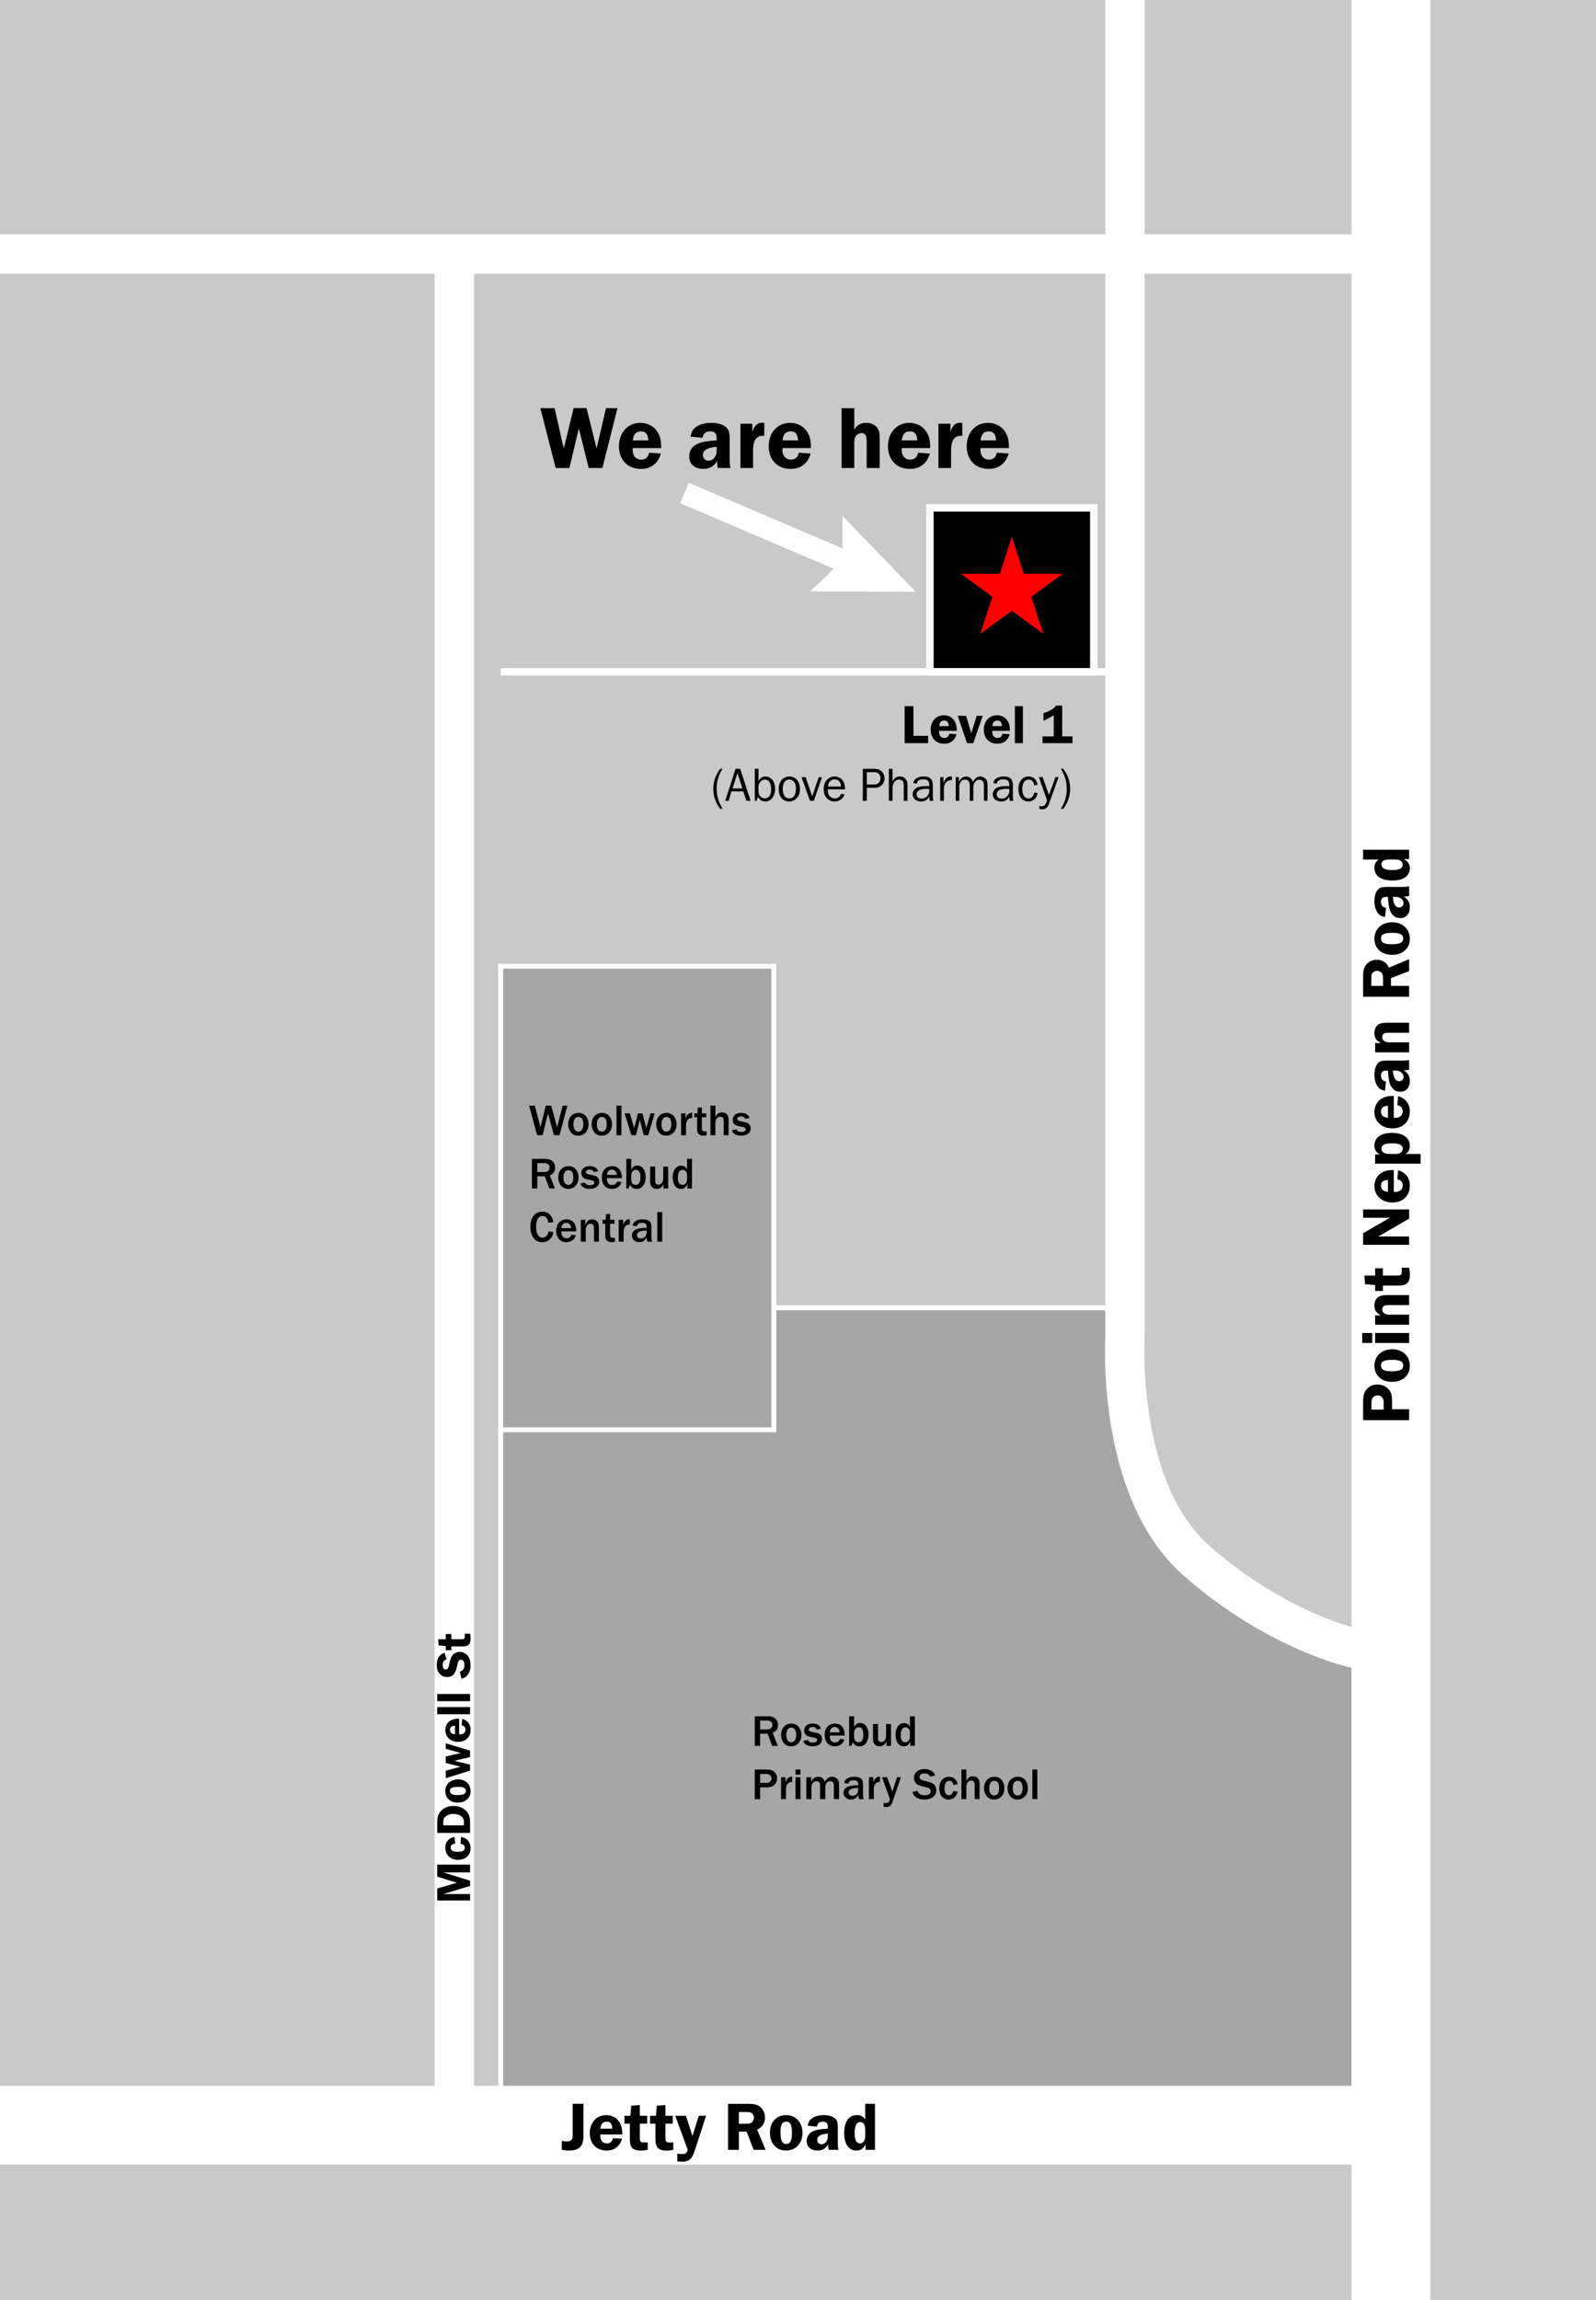<?xml version="1.0" encoding="UTF-8"?> <svg xmlns="http://www.w3.org/2000/svg" id="Layer_2" viewBox="0 0 1295.8 1866.67"><defs><style>.cls-1,.cls-2,.cls-3,.cls-4,.cls-5{stroke-width:0px;}.cls-1,.cls-6,.cls-7{fill:#a6a6a6;}.cls-8{stroke-width:32px;}.cls-8,.cls-6,.cls-9,.cls-7,.cls-10{stroke:#fff;stroke-miterlimit:10;}.cls-8,.cls-9{fill:none;}.cls-2{fill:#c9c9c9;}.cls-6,.cls-10{stroke-width:6px;}.cls-9{stroke-width:64px;}.cls-3,.cls-10{fill:#000;}.cls-7{stroke-width:4px;}.cls-4{fill:red;}.cls-5{fill:#fff;}</style></defs><g id="CONTACT_text"><rect class="cls-2" width="1295.8" height="1866.67"></rect><line class="cls-8" y1="206.12" x2="1153.02" y2="206.12"></line><polygon class="cls-7" points="628.29 1061.29 902.86 1061.29 918.87 1160.3 971.51 1266.56 1062.42 1324.63 1129.26 1348.41 1129.26 1724.62 406.52 1724.62 406.52 1160.3 628.29 1061.29"></polygon><line class="cls-9" y1="1724.62" x2="1129.26" y2="1724.62"></line><line class="cls-9" x1="1129.26" x2="1129.26" y2="1866.67"></line><line class="cls-8" x1="368.9" y1="206.12" x2="368.9" y2="1724.62"></line><rect class="cls-7" x="406.52" y="784.08" width="221.77" height="376.22"></rect><rect class="cls-10" x="755.02" y="412.16" width="133" height="133"></rect><path class="cls-3" d="M626.94,1416.79l-3.74-9.86h-6.08v9.86h-4.32v-24.01h10.4c2.88,0,4.72.54,6.26,1.87,1.4,1.22,2.16,2.99,2.16,5.18,0,3.1-1.33,5.08-4.32,6.37l4.21,10.58h-4.57ZM622.52,1403.47c2.95,0,4.61-1.33,4.61-3.71,0-2.16-1.62-3.53-4.25-3.53h-5.76v7.24h5.4Z"></path><path class="cls-3" d="M649.19,1402.32c1.04,1.69,1.48,3.31,1.48,5.62,0,5.43-3.46,9.21-8.42,9.21-2.74,0-4.89-1.12-6.33-3.28-1.19-1.73-1.76-3.74-1.76-6.01,0-5.4,3.42-9.18,8.32-9.18,2.99,0,5.15,1.15,6.73,3.64ZM638.39,1407.9c0,3.82,1.44,5.97,4,5.97s4.03-2.16,4.03-6.05-1.4-5.87-3.96-5.87-4.07,2.12-4.07,5.94Z"></path><path class="cls-3" d="M655.93,1412c.76,1.58,1.76,2.16,3.92,2.16,2.27,0,3.6-.79,3.6-2.2,0-.86-.76-1.55-1.94-1.76l-3.24-.65c-3.67-.68-5.36-2.34-5.36-5.22,0-1.4.5-2.74,1.4-3.71,1.22-1.33,2.95-1.94,5.43-1.94,3.67,0,6.01,1.4,6.84,4.1l-3.6.76c-.47-1.44-1.4-2.02-3.24-2.02s-3.13.76-3.13,1.91c0,1.04.76,1.66,2.56,2.02l3.82.79c2.95.58,4.46,2.34,4.46,5.15,0,3.53-3.02,5.76-7.74,5.76-2.27,0-4.21-.58-5.69-1.66-.94-.72-1.4-1.4-1.84-2.77l3.74-.72Z"></path><path class="cls-3" d="M685.59,1411.61c-1.19,3.6-3.92,5.54-7.88,5.54-4.97,0-8.17-3.6-8.17-9.18s3.35-9.29,8.35-9.29,7.96,3.46,7.99,9.72h-12.17v.5c.04,3.24,1.58,5.08,4.25,5.08,2.05,0,3.17-.83,4-2.88l3.63.5ZM681.74,1405.81c-.07-1.33-.29-1.94-.9-2.77-.76-1.01-1.8-1.55-3.1-1.55-2.27,0-3.71,1.51-4.03,4.32h8.03Z"></path><path class="cls-3" d="M689.44,1416.79v-24.01h4v8.67c1.48-2.48,2.66-3.24,4.93-3.24,4.07,0,6.77,3.71,6.77,9.36,0,2.81-.68,5.11-2.05,6.98-1.37,1.8-2.95,2.59-5.33,2.59s-3.85-.86-5.44-3.28l-1.08,2.92h-1.8ZM693.44,1409.2c0,2.99,1.33,4.68,3.67,4.68,1.26,0,2.2-.54,2.84-1.58.68-1.15.94-2.27.97-4.86-.11-2.38-.36-3.38-1.04-4.39-.58-.86-1.58-1.37-2.66-1.37-2.3,0-3.78,1.91-3.78,4.9v2.63Z"></path><path class="cls-3" d="M719.68,1416.79v-3.85c-.5,1.51-.94,2.16-1.87,2.92-1.04.86-2.3,1.3-3.74,1.3-1.91,0-3.35-.72-4.36-2.16-.65-.97-.9-1.91-.9-3.53v-12.42h4.1v11.55c0,.94.11,1.48.36,1.94.43.72,1.3,1.19,2.16,1.19,1.4,0,2.88-1.04,3.46-2.48.4-.9.54-1.91.54-3.67v-8.53h4v17.75h-3.74Z"></path><path class="cls-3" d="M739.05,1416.79v-3.56c-1.12,2.7-2.7,3.92-5.22,3.92-1.94,0-3.6-.79-4.75-2.27-1.19-1.58-2.02-4.46-2.02-7.2,0-2.92.9-5.62,2.48-7.42,1.12-1.3,2.63-1.94,4.5-1.94,2.27,0,3.78,1.01,4.75,3.13v-8.67h4v24.01h-3.74ZM738.8,1406.32c0-1.55-.25-2.41-.94-3.24-.72-.86-1.69-1.33-2.74-1.33-2.45,0-3.82,2.2-3.82,6.16s1.3,5.97,3.71,5.97c2.12,0,3.78-1.98,3.78-4.54v-3.02Z"></path><path class="cls-3" d="M612.8,1459.99v-24.01h9.83c2.3,0,3.6.32,5.04,1.19,2.09,1.33,3.24,3.46,3.24,6.01,0,4.28-3.24,7.31-7.78,7.31h-6.01v9.5h-4.32ZM622.23,1446.78c2.56,0,4.14-1.37,4.14-3.56,0-.97-.43-2.09-1.08-2.66-.68-.65-1.8-.97-3.46-.97h-4.71v7.2h5.11Z"></path><path class="cls-3" d="M634.15,1459.99v-17.75h3.63v4.25c.83-3.1,2.92-4.93,5.4-4.75v4.32h-.25l-.68.04c-2.3.07-4.1,2.52-4.1,5.69v8.21h-4Z"></path><path class="cls-3" d="M645.88,1440.16v-4.17h4v4.17h-4ZM645.88,1459.99v-17.75h4v17.75h-4Z"></path><path class="cls-3" d="M677.02,1459.99v-11.05c0-2.27-1.04-3.42-3.06-3.42-2.48,0-3.89,1.87-3.89,5.15v9.32h-4.25v-11.05c0-1.15-.07-1.51-.4-2.12-.47-.86-1.4-1.37-2.48-1.37-2.41,0-4.1,2.16-4.1,5.22v9.32h-4.14v-17.75h3.89v3.78c.79-1.51,1.22-2.16,1.94-2.77,1.01-.86,2.45-1.37,3.96-1.37,2.63,0,4.25,1.3,5.11,4.14,1.48-2.81,3.38-4.14,5.94-4.14,3.31,0,5.69,2.3,5.69,5.54v12.56h-4.21Z"></path><path class="cls-3" d="M697.36,1459.99c-.36-1.3-.5-2.09-.61-3.6-1.22,2.77-3.06,3.96-6.01,3.96-3.46,0-5.87-2.23-5.87-5.44,0-2.77,1.76-4.68,5.11-5.51,1.87-.47,3.6-.61,6.77-.61v-1.33c0-1.84-1.26-2.74-3.78-2.74s-3.67.83-4.1,2.74l-3.42-.5c.29-1.73.94-2.74,2.34-3.67,1.48-1.01,3.17-1.4,5.69-1.4,3.06,0,4.93.61,6.08,1.94.9,1.01,1.12,1.98,1.12,4.57v7.99c0,1.15.18,2.27.54,3.6h-3.85ZM696.75,1450.96c-5.11,0-7.78,1.26-7.78,3.71,0,1.66,1.19,2.66,3.13,2.66,2.77,0,4.64-1.91,4.64-4.75v-1.62Z"></path><path class="cls-3" d="M705.46,1459.99v-17.75h3.63v4.25c.83-3.1,2.92-4.93,5.4-4.75v4.32h-.25l-.68.04c-2.3.07-4.1,2.52-4.1,5.69v8.21h-4Z"></path><path class="cls-3" d="M724.54,1462.47c-.94,2.74-2.38,3.92-4.82,3.92-.5,0-1.44-.07-2.3-.14v-3.17c.72.04,1.44.04,1.98.04,1.19,0,1.94-.32,2.34-1.01.29-.47.76-1.8.76-2.09,0-.11-.14-.54-.36-1.12l-6.08-16.67h4.18l4.32,11.73,3.71-11.73h3.2l-6.91,20.23Z"></path><path class="cls-3" d="M744.99,1453.3c.36,1.22.68,1.76,1.37,2.3,1.01.83,2.63,1.26,4.5,1.26,2.92,0,4.75-1.3,4.75-3.38,0-1.44-.97-2.38-2.99-2.92l-4.61-1.19c-2.45-.65-3.67-1.29-4.54-2.45-.94-1.19-1.4-2.59-1.4-4.14,0-4.28,3.38-7.16,8.49-7.16,2.59,0,4.9.72,6.62,2.09,1.04.86,1.58,1.62,2.02,3.1l-4.1,1.01c-.65-1.84-2.09-2.7-4.5-2.7s-4.1,1.15-4.1,2.95c0,1.4,1.08,2.34,3.35,2.92l4.1,1.01c2.59.68,4.14,1.55,5.08,2.95.76,1.12,1.15,2.41,1.15,3.89,0,4.57-3.78,7.52-9.58,7.52-2.99,0-5.47-.76-7.38-2.27-1.19-.97-1.8-1.94-2.41-3.89l4.17-.9Z"></path><path class="cls-3" d="M777.42,1453.84c-.43,1.94-.83,2.84-1.66,3.92-1.3,1.69-3.24,2.59-5.62,2.59-4.54,0-7.56-3.71-7.56-9.21s3.2-9.25,7.92-9.25c2.23,0,4.1.79,5.29,2.23.9,1.04,1.3,1.98,1.62,3.89l-3.46.47c-.29-2.2-1.4-3.31-3.24-3.31-2.45,0-3.89,2.27-3.89,6.12,0,3.49,1.37,5.58,3.64,5.58,1.76,0,2.95-1.15,3.49-3.38l3.46.36Z"></path><path class="cls-3" d="M791.32,1459.99v-11.63c0-2.23-.97-3.42-2.74-3.42-1.33,0-2.63.79-3.24,1.94-.54,1.01-.76,2.23-.76,3.89v9.21h-4v-24.01h4v9.36c1.12-2.66,2.74-3.85,5.29-3.85,2.12,0,3.67.79,4.57,2.27.65,1.15.86,2.09.86,4.03v12.2h-4Z"></path><path class="cls-3" d="M814,1445.52c1.04,1.69,1.48,3.31,1.48,5.62,0,5.43-3.46,9.21-8.42,9.21-2.74,0-4.89-1.12-6.33-3.28-1.19-1.73-1.76-3.74-1.76-6.01,0-5.4,3.42-9.18,8.32-9.18,2.99,0,5.15,1.15,6.73,3.64ZM803.2,1451.1c0,3.82,1.44,5.97,4,5.97s4.03-2.16,4.03-6.05-1.4-5.87-3.96-5.87-4.07,2.12-4.07,5.94Z"></path><path class="cls-3" d="M833.04,1445.52c1.04,1.69,1.48,3.31,1.48,5.62,0,5.43-3.46,9.21-8.42,9.21-2.74,0-4.89-1.12-6.33-3.28-1.19-1.73-1.76-3.74-1.76-6.01,0-5.4,3.42-9.18,8.32-9.18,2.99,0,5.15,1.15,6.73,3.64ZM822.24,1451.1c0,3.82,1.44,5.97,4,5.97s4.03-2.16,4.03-6.05-1.4-5.87-3.96-5.87-4.07,2.12-4.07,5.94Z"></path><path class="cls-3" d="M838.19,1459.99v-24.01h4v24.01h-4Z"></path><path class="cls-3" d="M489.12,379.77h-11.15l-8.01-32.12c-.29,1.24-.36,1.6-.66,2.77l-6.99,29.36h-11.15l-12.46-48.59h11.58l6.7,29.65c0,.15.15.73.44,1.6,0,.15.22.8.36,1.46l7.94-32.71h10.49l8.16,32.71c.22-.73.29-1.24.36-1.46.15-.51.22-1.02.36-1.6l6.92-29.65h9.32l-12.24,48.59Z"></path><path class="cls-3" d="M513.74,363.6c-.07.58-.07,1.38-.07,1.68,0,4.66,2.77,7.72,6.92,7.72,3.5,0,5.68-1.97,6.41-5.61l9.62.66c-1.24,3.79-2.19,5.46-4.15,7.58-3.13,3.35-6.99,4.88-12.24,4.88-10.63,0-17.7-7.36-17.7-18.36s7.07-19.01,17.34-19.01c5.97,0,11.36,2.91,14.06,7.58,2.11,3.57,2.84,6.56,2.91,12.89h-23.09ZM526.42,357.41c-.44-5.17-2.19-7.36-6.05-7.36s-6.12,2.33-6.63,7.36h12.68Z"></path><path class="cls-3" d="M582.8,379.77c-.44-2.33-.51-2.77-.51-4.66,0-.07,0-.51.07-.95-3.5,4.73-6.34,6.34-11.51,6.34-6.85,0-11.29-3.93-11.29-10.05,0-5.1,2.84-8.89,8.01-10.85,2.84-1.02,6.19-1.6,14.28-2.26v-2.04c0-3.5-1.75-5.24-5.32-5.24s-5.68,1.82-6.12,5.24l-9.76-.95c.73-3.86,1.82-5.83,4.08-7.58,3.13-2.4,7.58-3.64,12.82-3.64,5.83,0,10.56,1.68,12.89,4.52,1.53,1.97,1.97,3.86,1.97,9.18v16.24q0,4.3.66,6.7h-10.27ZM581.86,362.58c-3.28.36-4.59.58-6.41,1.24-3.13,1.02-4.73,2.84-4.73,5.46s1.82,4.59,4.52,4.59c3.79,0,6.63-3.5,6.63-8.01v-3.28Z"></path><path class="cls-3" d="M601.16,379.77v-35.91h9.69v6.7c1.53-5.1,4.01-7.5,7.79-7.5.44,0,1.17.07,1.89.15v10.49c-.44-.07-.88-.07-1.02-.07-5.39,0-8.09,3.86-8.09,11.51v14.64h-10.27Z"></path><path class="cls-3" d="M635.32,363.6c-.07.58-.07,1.38-.07,1.68,0,4.66,2.77,7.72,6.92,7.72,3.5,0,5.68-1.97,6.41-5.61l9.62.66c-1.24,3.79-2.19,5.46-4.15,7.58-3.13,3.35-6.99,4.88-12.24,4.88-10.63,0-17.7-7.36-17.7-18.36s7.07-19.01,17.34-19.01c5.97,0,11.36,2.91,14.06,7.58,2.11,3.57,2.84,6.56,2.91,12.89h-23.09ZM648,357.41c-.44-5.17-2.19-7.36-6.05-7.36s-6.12,2.33-6.63,7.36h12.68Z"></path><path class="cls-3" d="M693.6,348.74c1.89-3.64,5.32-5.61,9.83-5.61,3.35,0,6.48,1.31,8.38,3.5,1.82,2.04,2.4,4.37,2.4,9.4v23.75h-10.56v-20.25c0-4.44-.22-5.61-1.17-6.77-.73-.87-1.75-1.31-2.99-1.31-1.89,0-3.86,1.09-4.81,2.7-.8,1.31-1.09,2.62-1.09,5.39v20.25h-10.27v-48.59h10.27v17.56Z"></path><path class="cls-3" d="M732.14,363.6c-.07.58-.07,1.38-.07,1.68,0,4.66,2.77,7.72,6.92,7.72,3.5,0,5.68-1.97,6.41-5.61l9.62.66c-1.24,3.79-2.19,5.46-4.15,7.58-3.13,3.35-6.99,4.88-12.24,4.88-10.63,0-17.7-7.36-17.7-18.36s7.07-19.01,17.34-19.01c5.97,0,11.36,2.91,14.06,7.58,2.11,3.57,2.84,6.56,2.91,12.89h-23.09ZM744.81,357.41c-.44-5.17-2.19-7.36-6.05-7.36s-6.12,2.33-6.63,7.36h12.68Z"></path><path class="cls-3" d="M761.93,379.77v-35.91h9.69v6.7c1.53-5.1,4.01-7.5,7.79-7.5.44,0,1.17.07,1.89.15v10.49c-.44-.07-.88-.07-1.02-.07-5.39,0-8.09,3.86-8.09,11.51v14.64h-10.27Z"></path><path class="cls-3" d="M796.09,363.6c-.07.58-.07,1.38-.07,1.68,0,4.66,2.77,7.72,6.92,7.72,3.5,0,5.68-1.97,6.41-5.61l9.62.66c-1.24,3.79-2.19,5.46-4.15,7.58-3.13,3.35-6.99,4.88-12.24,4.88-10.63,0-17.7-7.36-17.7-18.36s7.07-19.01,17.34-19.01c5.97,0,11.36,2.91,14.06,7.58,2.11,3.57,2.84,6.56,2.91,12.89h-23.09ZM808.77,357.41c-.44-5.17-2.19-7.36-6.05-7.36s-6.12,2.33-6.63,7.36h12.68Z"></path><path class="cls-3" d="M753.52,597.14v5.94h-19.03v-30.01h7.11v24.07h11.92Z"></path><path class="cls-3" d="M762.53,593.09c-.05.36-.05.85-.05,1.03,0,2.88,1.71,4.77,4.28,4.77,2.16,0,3.51-1.21,3.96-3.46l5.94.4c-.76,2.34-1.35,3.38-2.56,4.68-1.94,2.07-4.32,3.01-7.56,3.01-6.57,0-10.93-4.54-10.93-11.34s4.36-11.74,10.71-11.74c3.69,0,7.02,1.8,8.68,4.68,1.3,2.21,1.75,4.05,1.8,7.96h-14.26ZM770.35,589.26c-.27-3.2-1.35-4.54-3.73-4.54s-3.78,1.44-4.09,4.54h7.83Z"></path><path class="cls-3" d="M790.24,603.08h-5.08l-7.6-22.18h6.79l4.27,14.04,4.37-14.04h4.86l-7.6,22.18Z"></path><path class="cls-3" d="M805.68,593.09c-.05.36-.05.85-.05,1.03,0,2.88,1.71,4.77,4.28,4.77,2.16,0,3.51-1.21,3.96-3.46l5.94.4c-.76,2.34-1.35,3.38-2.56,4.68-1.94,2.07-4.32,3.01-7.56,3.01-6.57,0-10.93-4.54-10.93-11.34s4.36-11.74,10.71-11.74c3.69,0,7.02,1.8,8.68,4.68,1.3,2.21,1.75,4.05,1.8,7.96h-14.26ZM813.51,589.26c-.27-3.2-1.35-4.54-3.73-4.54s-3.78,1.44-4.09,4.54h7.83Z"></path><path class="cls-3" d="M823.99,573.06h6.52v30.01h-6.52v-30.01Z"></path><path class="cls-3" d="M847.21,578.73c4.86-1.4,8.68-3.69,10.12-6.12h5.08v24.97h8.33v5.49h-24.3v-5.49h9.09v-17.14c-3.78,2.29-6.12,3.55-8.32,4.45v-6.16Z"></path><path class="cls-3" d="M584.74,656.39c-3.74-4.92-5.62-10.34-5.62-16.26s1.87-11.15,5.58-16.26h1.99c-3.28,5.11-4.8,10.18-4.8,16.11s1.52,11.08,4.84,16.42h-1.99Z"></path><path class="cls-3" d="M606.07,649.88l-2.61-7.61h-9.63l-2.3,7.61h-2.73l8.42-26.01h3.74l8.46,26.01h-3.35ZM598.78,627.33l-4.02,12.48h8l-3.98-12.48Z"></path><path class="cls-3" d="M612.82,649.88v-26.01h3v9.98c1.56-2.65,3.16-3.71,5.66-3.71,4.64,0,7.8,4.06,7.8,10.02s-3.28,10.22-7.92,10.22c-2.61,0-4.49-1.17-6.01-3.71l-1.09,3.2h-1.44ZM615.82,642.35c.2,1.79.47,2.61,1.17,3.59.94,1.21,2.54,1.99,4.06,1.99,3.08,0,5.07-2.89,5.07-7.37,0-2.38-.58-4.72-1.56-6.16-.74-1.09-2.11-1.79-3.51-1.79s-2.65.62-3.71,1.79c-.9,1.05-1.25,1.91-1.52,3.63v4.33Z"></path><path class="cls-3" d="M649.52,640.48c0,5.77-3.71,9.91-8.89,9.91s-8.38-4.06-8.38-10.18,3.55-10.06,8.7-10.06,8.58,4.06,8.58,10.33ZM636.85,634.7c-.86,1.25-1.33,3.12-1.33,5.46,0,4.95,1.95,7.76,5.34,7.76s5.38-2.85,5.38-7.61c0-2.61-.43-4.33-1.37-5.66-.97-1.29-2.5-2.07-4.06-2.07s-3.08.82-3.98,2.11Z"></path><path class="cls-3" d="M660.75,649.88h-3.12l-6.86-19.23h3.32l5.34,15.64,5.3-15.64h2.65l-6.63,19.23Z"></path><path class="cls-3" d="M685.71,644.73c-1.25,3.55-4.25,5.66-8.15,5.66-5.27,0-8.81-4.02-8.81-10.02s3.67-10.22,8.93-10.22c3.24,0,5.89,1.64,7.25,4.45.78,1.68,1.09,3.28,1.13,5.93h-14c0,2.26.2,3.28.78,4.49.86,1.75,2.85,2.92,4.91,2.92,1.56,0,3.04-.62,4.02-1.75.43-.47.74-1.01,1.17-2.03l2.77.58ZM682.79,638.29c-.04-1.79-.31-2.69-1.09-3.82-.98-1.37-2.26-2.03-3.98-2.03s-3.08.7-4.13,1.99c-.86,1.09-1.17,2.03-1.37,3.86h10.57Z"></path><path class="cls-3" d="M700.53,649.88v-26.01h9.2c2.34,0,4.21.55,5.58,1.64,1.72,1.33,2.85,3.74,2.85,6.12,0,4.49-3.35,7.68-8.07,7.68h-6.32v10.57h-3.24ZM709.74,636.62c3.08,0,5.11-1.99,5.11-4.99s-1.99-5.03-4.88-5.03h-6.2v10.02h5.97Z"></path><path class="cls-3" d="M733.76,649.88v-11.66c0-1.99-.08-2.69-.39-3.47-.51-1.29-1.87-2.14-3.35-2.14-1.33,0-2.77.7-3.74,1.83-1.13,1.29-1.6,2.81-1.6,5.07v10.37h-3v-26.01h3v10.33c1.56-2.92,3.24-4.09,5.89-4.09,2.11,0,3.94.9,5.03,2.54.97,1.4,1.17,2.38,1.17,5.58v11.66h-3Z"></path><path class="cls-3" d="M754.82,649.88c-.2-.94-.2-1.29-.35-3.47-1.56,2.85-3.47,3.98-6.75,3.98-3.98,0-6.71-2.38-6.71-5.81,0-2.18,1.25-4.25,3.24-5.26,1.75-.94,4.37-1.4,7.72-1.4.7,0,1.29,0,2.5.08v-.62c0-3.63-1.36-4.95-5.03-4.95-2.89,0-4.64,1.21-5.15,3.51l-2.77-.47c.27-1.44.62-2.18,1.44-3,1.52-1.56,3.94-2.34,7.14-2.34,2.89,0,4.84.74,5.97,2.26.94,1.29,1.29,2.81,1.29,5.62v8.15c0,1.4.12,2.57.43,3.74h-2.96ZM751.93,640.17c-4.99,0-7.72,1.56-7.72,4.48,0,2.07,1.6,3.43,4.09,3.43,3.51,0,6.2-2.89,6.2-6.59,0-.35,0-.74-.04-1.25-1.05-.04-2.07-.08-2.54-.08Z"></path><path class="cls-3" d="M763.36,649.88v-19.23h2.61v4.49c.94-1.91,1.29-2.5,1.99-3.35.86-1.01,2.3-1.68,3.78-1.68.23,0,.66.04,1.09.08v2.85c-3.63-.31-6.4,2.57-6.47,6.67v10.18h-3Z"></path><path class="cls-3" d="M798.85,649.88v-11.93c0-2.11-.12-2.65-.62-3.51-.62-1.05-1.87-1.72-3.08-1.72s-2.46.62-3.43,1.68c-1.09,1.25-1.48,2.5-1.48,4.64v10.84h-2.89v-12.64c0-1.52-.27-2.46-.9-3.24-.74-.9-1.79-1.4-2.89-1.4-2.65,0-4.72,2.54-4.72,5.77v11.51h-2.85v-19.23h2.57v3.71c1.37-2.77,3.39-4.21,5.93-4.21,2.69,0,4.64,1.68,5.38,4.6,1.29-3,3.43-4.6,6.08-4.6,2.03,0,3.9,1.05,4.91,2.73.7,1.13.9,2.3.9,5.07v11.93h-2.92Z"></path><path class="cls-3" d="M819.83,649.88c-.2-.94-.2-1.29-.35-3.47-1.56,2.85-3.47,3.98-6.75,3.98-3.98,0-6.71-2.38-6.71-5.81,0-2.18,1.25-4.25,3.24-5.26,1.75-.94,4.37-1.4,7.72-1.4.7,0,1.29,0,2.5.08v-.62c0-3.63-1.36-4.95-5.03-4.95-2.89,0-4.64,1.21-5.15,3.51l-2.77-.47c.27-1.44.62-2.18,1.44-3,1.52-1.56,3.94-2.34,7.14-2.34,2.89,0,4.84.74,5.97,2.26.94,1.29,1.29,2.81,1.29,5.62v8.15c0,1.4.12,2.57.43,3.74h-2.96ZM816.95,640.17c-4.99,0-7.72,1.56-7.72,4.48,0,2.07,1.6,3.43,4.09,3.43,3.51,0,6.2-2.89,6.2-6.59,0-.35,0-.74-.04-1.25-1.05-.04-2.07-.08-2.54-.08Z"></path><path class="cls-3" d="M842.41,643.6c-.47,2.34-1.01,3.47-2.26,4.72-1.36,1.4-3.04,2.07-5.19,2.07-4.91,0-8.11-3.98-8.11-10.1s3.28-10.14,8.27-10.14c3.94,0,6.51,2.34,7.29,6.71l-2.69.51c-.23-1.48-.51-2.18-1.01-2.92-.86-1.17-2.15-1.83-3.63-1.83-3.16,0-5.11,2.92-5.11,7.61s1.87,7.72,5.07,7.72c2.42,0,4.06-1.64,4.68-4.8l2.69.47Z"></path><path class="cls-3" d="M851.73,652.14c-.66,1.83-1.48,3.04-2.65,3.86-.7.51-1.64.74-3,.74-.78,0-1.25-.08-2.26-.31v-2.38c.94.2,1.4.27,1.99.27,1.37,0,2.34-.51,3.04-1.64.39-.62.74-1.44,1.29-3.16l-6.67-18.88h3.04l5.15,14.47,5.26-14.47h2.54l-7.72,21.49Z"></path><path class="cls-3" d="M863.24,623.86c3.74,4.91,5.62,10.33,5.62,16.26s-1.87,11.15-5.58,16.26h-1.99c3.28-5.11,4.8-10.18,4.8-16.11s-1.52-11.08-4.84-16.42h1.99Z"></path><path class="cls-3" d="M454.25,921.24h-4.54l-4.79-17.64-4.36,17.64h-4.43l-6.55-24.01h4.61l4.61,17.49,4.32-17.49h4.39l4.79,17.49,4.54-17.49h3.82l-6.41,24.01Z"></path><path class="cls-3" d="M476.36,906.77c1.04,1.69,1.48,3.31,1.48,5.62,0,5.43-3.46,9.21-8.42,9.21-2.74,0-4.89-1.12-6.33-3.28-1.19-1.73-1.76-3.74-1.76-6.01,0-5.4,3.42-9.18,8.32-9.18,2.99,0,5.15,1.15,6.73,3.64ZM465.56,912.35c0,3.82,1.44,5.97,4,5.97s4.03-2.16,4.03-6.05-1.4-5.87-3.96-5.87-4.07,2.12-4.07,5.94Z"></path><path class="cls-3" d="M495.4,906.77c1.04,1.69,1.48,3.31,1.48,5.62,0,5.43-3.46,9.21-8.42,9.21-2.74,0-4.89-1.12-6.33-3.28-1.19-1.73-1.76-3.74-1.76-6.01,0-5.4,3.42-9.18,8.32-9.18,2.99,0,5.15,1.15,6.73,3.64ZM484.6,912.35c0,3.82,1.44,5.97,4,5.97s4.03-2.16,4.03-6.05-1.4-5.87-3.96-5.87-4.07,2.12-4.07,5.94Z"></path><path class="cls-3" d="M500.55,921.24v-24.01h4v24.01h-4Z"></path><path class="cls-3" d="M526.29,921.24h-3.6l-3.2-12.45-3.17,12.45h-3.71l-5.47-17.75h4.25l3.53,11.95,3.02-11.95h3.64l3.13,11.95,3.42-11.95h3.38l-5.22,17.75Z"></path><path class="cls-3" d="M547.82,906.77c1.04,1.69,1.48,3.31,1.48,5.62,0,5.43-3.46,9.21-8.42,9.21-2.74,0-4.89-1.12-6.33-3.28-1.19-1.73-1.76-3.74-1.76-6.01,0-5.4,3.42-9.18,8.32-9.18,2.99,0,5.15,1.15,6.73,3.64ZM537.02,912.35c0,3.82,1.44,5.97,4,5.97s4.03-2.16,4.03-6.05-1.4-5.87-3.96-5.87-4.07,2.12-4.07,5.94Z"></path><path class="cls-3" d="M552.97,921.24v-17.75h3.63v4.25c.83-3.1,2.92-4.93,5.4-4.75v4.32h-.25l-.68.04c-2.3.07-4.1,2.52-4.1,5.69v8.21h-4Z"></path><path class="cls-3" d="M573.77,921.24c-1.12.25-2.23.4-2.81.4-1.51,0-2.92-.54-3.78-1.4-.94-.94-1.22-2.02-1.22-4.43v-9.18h-2.2v-3.13h2.45l.36-4.61,3.28-.29v4.9h3.6v3.13h-3.6v8.64c0,2.23.65,2.88,2.92,2.88.14,0,.58,0,1.01-.04v3.13Z"></path><path class="cls-3" d="M587.56,921.24v-11.63c0-2.23-.97-3.42-2.74-3.42-1.33,0-2.63.79-3.24,1.94-.54,1.01-.76,2.23-.76,3.89v9.21h-4v-24.01h4v9.36c1.12-2.66,2.74-3.85,5.29-3.85,2.12,0,3.67.79,4.57,2.27.65,1.15.86,2.09.86,4.03v12.2h-4Z"></path><path class="cls-3" d="M597.93,916.45c.76,1.58,1.76,2.16,3.92,2.16,2.27,0,3.6-.79,3.6-2.2,0-.86-.76-1.55-1.94-1.76l-3.24-.65c-3.67-.68-5.36-2.34-5.36-5.22,0-1.4.5-2.74,1.4-3.71,1.22-1.33,2.95-1.94,5.43-1.94,3.67,0,6.01,1.4,6.84,4.1l-3.6.76c-.47-1.44-1.4-2.02-3.24-2.02s-3.13.76-3.13,1.91c0,1.04.76,1.66,2.56,2.02l3.82.79c2.95.58,4.46,2.34,4.46,5.15,0,3.53-3.02,5.76-7.74,5.76-2.27,0-4.21-.58-5.69-1.66-.94-.72-1.4-1.4-1.84-2.77l3.74-.72Z"></path><path class="cls-3" d="M446.01,964.44l-3.74-9.86h-6.08v9.86h-4.32v-24.01h10.4c2.88,0,4.72.54,6.26,1.87,1.4,1.22,2.16,2.99,2.16,5.18,0,3.1-1.33,5.08-4.32,6.37l4.21,10.58h-4.57ZM441.58,951.12c2.95,0,4.61-1.33,4.61-3.71,0-2.16-1.62-3.53-4.25-3.53h-5.76v7.24h5.4Z"></path><path class="cls-3" d="M468.26,949.97c1.04,1.69,1.48,3.31,1.48,5.62,0,5.43-3.46,9.21-8.42,9.21-2.74,0-4.89-1.12-6.33-3.28-1.19-1.73-1.76-3.74-1.76-6.01,0-5.4,3.42-9.18,8.32-9.18,2.99,0,5.15,1.15,6.73,3.64ZM457.46,955.55c0,3.82,1.44,5.97,4,5.97s4.03-2.16,4.03-6.05-1.4-5.87-3.96-5.87-4.07,2.12-4.07,5.94Z"></path><path class="cls-3" d="M474.99,959.65c.76,1.58,1.76,2.16,3.92,2.16,2.27,0,3.6-.79,3.6-2.2,0-.86-.76-1.55-1.94-1.76l-3.24-.65c-3.67-.68-5.36-2.34-5.36-5.22,0-1.4.5-2.74,1.4-3.71,1.22-1.33,2.95-1.94,5.43-1.94,3.67,0,6.01,1.4,6.84,4.1l-3.6.76c-.47-1.44-1.4-2.02-3.24-2.02s-3.13.76-3.13,1.91c0,1.04.76,1.66,2.56,2.02l3.82.79c2.95.58,4.46,2.34,4.46,5.15,0,3.53-3.02,5.76-7.74,5.76-2.27,0-4.21-.58-5.69-1.66-.94-.72-1.4-1.4-1.84-2.77l3.74-.72Z"></path><path class="cls-3" d="M504.65,959.26c-1.19,3.6-3.92,5.54-7.88,5.54-4.97,0-8.17-3.6-8.17-9.18s3.35-9.29,8.35-9.29,7.96,3.46,7.99,9.72h-12.17v.5c.04,3.24,1.58,5.08,4.25,5.08,2.05,0,3.17-.83,4-2.88l3.63.5ZM500.8,953.46c-.07-1.33-.29-1.94-.9-2.77-.76-1.01-1.8-1.55-3.1-1.55-2.27,0-3.71,1.51-4.03,4.32h8.03Z"></path><path class="cls-3" d="M508.51,964.44v-24.01h4v8.67c1.48-2.48,2.66-3.24,4.93-3.24,4.07,0,6.77,3.71,6.77,9.36,0,2.81-.68,5.11-2.05,6.98-1.37,1.8-2.95,2.59-5.33,2.59s-3.85-.86-5.44-3.28l-1.08,2.92h-1.8ZM512.5,956.85c0,2.99,1.33,4.68,3.67,4.68,1.26,0,2.2-.54,2.84-1.58.68-1.15.94-2.27.97-4.86-.11-2.38-.36-3.38-1.04-4.39-.58-.86-1.58-1.37-2.66-1.37-2.3,0-3.78,1.91-3.78,4.9v2.63Z"></path><path class="cls-3" d="M538.74,964.44v-3.85c-.5,1.51-.94,2.16-1.87,2.92-1.04.86-2.3,1.3-3.74,1.3-1.91,0-3.35-.72-4.36-2.16-.65-.97-.9-1.91-.9-3.53v-12.42h4.1v11.55c0,.94.11,1.48.36,1.94.43.72,1.3,1.19,2.16,1.19,1.4,0,2.88-1.04,3.46-2.48.4-.9.54-1.91.54-3.67v-8.53h4v17.75h-3.74Z"></path><path class="cls-3" d="M558.11,964.44v-3.56c-1.12,2.7-2.7,3.92-5.22,3.92-1.94,0-3.6-.79-4.75-2.27-1.19-1.58-2.02-4.46-2.02-7.2,0-2.92.9-5.62,2.48-7.42,1.12-1.3,2.63-1.94,4.5-1.94,2.27,0,3.78,1.01,4.75,3.13v-8.67h4v24.01h-3.74ZM557.86,953.97c0-1.55-.25-2.41-.94-3.24-.72-.86-1.69-1.33-2.74-1.33-2.45,0-3.82,2.2-3.82,6.16s1.3,5.97,3.71,5.97c2.12,0,3.78-1.98,3.78-4.54v-3.02Z"></path><path class="cls-3" d="M449.28,999.76c-.4,2.59-.94,3.89-2.34,5.44-1.73,1.91-3.85,2.81-6.73,2.81s-5.11-.97-6.7-2.99c-1.91-2.38-2.92-5.62-2.92-9.39,0-7.49,3.82-12.35,9.75-12.35,4.89,0,8.03,2.99,8.93,8.5l-4,.43c-.47-1.98-.79-2.81-1.48-3.74-.76-1.04-2.05-1.69-3.42-1.69-3.28,0-5.11,3.17-5.11,8.75s1.94,8.86,5.26,8.86c2.48,0,4.39-2.05,4.75-5.08l4,.47Z"></path><path class="cls-3" d="M467.61,1002.46c-1.19,3.6-3.92,5.54-7.88,5.54-4.97,0-8.17-3.6-8.17-9.18s3.35-9.29,8.35-9.29,7.96,3.46,7.99,9.72h-12.17v.5c.04,3.24,1.58,5.08,4.25,5.08,2.05,0,3.17-.83,4-2.88l3.63.5ZM463.76,996.66c-.07-1.33-.29-1.94-.9-2.77-.76-1.01-1.8-1.55-3.1-1.55-2.27,0-3.71,1.51-4.03,4.32h8.03Z"></path><path class="cls-3" d="M482.26,1007.64v-11.09c0-2.16-1.08-3.53-2.77-3.53-1.33,0-2.59.86-3.28,2.2-.43.86-.65,1.94-.65,3.31v9.11h-4v-17.75h3.63v4.1c1.48-3.2,3.02-4.46,5.44-4.46,2.05,0,4.07,1.08,4.86,2.63.54,1.04.76,2.2.76,4.03v11.45h-4Z"></path><path class="cls-3" d="M499.25,1007.64c-1.12.25-2.23.4-2.81.4-1.51,0-2.92-.54-3.78-1.4-.94-.94-1.22-2.02-1.22-4.43v-9.18h-2.2v-3.13h2.45l.36-4.61,3.28-.29v4.9h3.6v3.13h-3.6v8.64c0,2.23.65,2.88,2.92,2.88.14,0,.58,0,1.01-.04v3.13Z"></path><path class="cls-3" d="M502.31,1007.64v-17.75h3.63v4.25c.83-3.1,2.92-4.93,5.4-4.75v4.32h-.25l-.68.04c-2.3.07-4.1,2.52-4.1,5.69v8.21h-4Z"></path><path class="cls-3" d="M525.57,1007.64c-.36-1.3-.5-2.09-.61-3.6-1.22,2.77-3.06,3.96-6.01,3.96-3.46,0-5.87-2.23-5.87-5.44,0-2.77,1.76-4.68,5.11-5.51,1.87-.47,3.6-.61,6.77-.61v-1.33c0-1.84-1.26-2.74-3.78-2.74s-3.67.83-4.1,2.74l-3.42-.5c.29-1.73.94-2.74,2.34-3.67,1.48-1.01,3.17-1.4,5.69-1.4,3.06,0,4.93.61,6.08,1.94.9,1.01,1.12,1.98,1.12,4.57v7.99c0,1.15.18,2.27.54,3.6h-3.85ZM524.96,998.6c-5.11,0-7.78,1.26-7.78,3.71,0,1.66,1.19,2.66,3.13,2.66,2.77,0,4.64-1.91,4.64-4.75v-1.62Z"></path><path class="cls-3" d="M533.67,1007.64v-24.01h4v24.01h-4Z"></path><path class="cls-3" d="M473.68,1733.91c0,7.78-3.58,11.26-11.7,11.26-1.9,0-3.3-.11-5.88-.56v-7.22c2.3.34,3.08.39,4.26.39,1.68,0,3.14-.56,3.86-1.46.5-.73.73-1.68.73-3.53v-25.54h8.74v26.66Z"></path><path class="cls-3" d="M487.46,1732.18c-.06.45-.06,1.06-.06,1.29,0,3.58,2.13,5.94,5.32,5.94,2.69,0,4.37-1.51,4.93-4.31l7.39.5c-.95,2.91-1.68,4.2-3.19,5.82-2.41,2.58-5.38,3.75-9.41,3.75-8.18,0-13.61-5.66-13.61-14.11s5.43-14.62,13.33-14.62c4.59,0,8.74,2.24,10.81,5.82,1.62,2.74,2.18,5.04,2.24,9.91h-17.75ZM497.2,1727.41c-.34-3.98-1.68-5.66-4.65-5.66s-4.7,1.79-5.1,5.66h9.74Z"></path><path class="cls-3" d="M519.49,1734.97c0,3.14.62,3.7,3.81,3.7.78,0,1.34,0,2.58-.11v6.05c-3.58.56-3.86.62-5.21.62-6.78,0-9.3-2.41-9.3-9.02v-12.88h-4.37v-6.33h4.82l.67-8.18,7-.56v8.74h5.94v6.33h-5.94v11.65Z"></path><path class="cls-3" d="M540.27,1734.97c0,3.14.62,3.7,3.81,3.7.78,0,1.34,0,2.58-.11v6.05c-3.58.56-3.86.62-5.21.62-6.78,0-9.3-2.41-9.3-9.02v-12.88h-4.37v-6.33h4.82l.67-8.18,7-.56v8.74h5.94v6.33h-5.94v11.65Z"></path><path class="cls-3" d="M564.62,1743.49c-1.68,5.04-1.96,5.77-3.3,7.56-1.62,2.24-3.86,3.19-7.5,3.19-1.29,0-2.13-.06-3.92-.28v-6.27c1.79.28,2.63.34,3.98.34,2.74,0,3.7-.73,4.48-3.42l-10.08-27.61h8.68l5.26,16.46,5.1-16.46h5.94l-8.62,26.49Z"></path><path class="cls-3" d="M599.9,1744.61h-8.79v-37.35h16.41c4.82,0,7.45.67,9.69,2.52,2.41,1.96,3.92,5.32,3.92,8.68,0,2.69-1.01,5.38-2.8,7.28-.9.95-1.74,1.51-3.64,2.41l6.89,16.46h-9.69l-5.71-14.78h-6.27v14.78ZM599.9,1723.44h5.38c2.91,0,3.58-.11,4.65-.78,1.29-.78,2.18-2.46,2.18-4.09,0-1.46-.67-2.86-1.74-3.7-1.12-.84-1.79-.95-5.32-.95h-5.15v9.52Z"></path><path class="cls-3" d="M651.54,1730.89c0,8.46-5.49,14.28-13.38,14.28-4.14,0-7.17-1.34-9.63-4.2-2.35-2.8-3.42-5.99-3.42-10.36,0-8.46,5.26-14.17,13.05-14.17s13.38,5.71,13.38,14.45ZM633.67,1730.1c0,6.89,1.34,9.74,4.65,9.74s4.65-2.69,4.65-8.79c0-6.72-1.29-9.3-4.59-9.3s-4.7,2.46-4.7,8.34Z"></path><path class="cls-3" d="M672.82,1744.61c-.34-1.79-.39-2.13-.39-3.58,0-.06,0-.39.06-.73-2.69,3.64-4.87,4.87-8.85,4.87-5.26,0-8.68-3.02-8.68-7.73,0-3.92,2.18-6.83,6.16-8.34,2.18-.78,4.76-1.23,10.98-1.74v-1.57c0-2.69-1.34-4.03-4.09-4.03s-4.37,1.4-4.7,4.03l-7.5-.73c.56-2.97,1.4-4.48,3.14-5.82,2.41-1.85,5.82-2.8,9.86-2.8,4.48,0,8.12,1.29,9.91,3.47,1.18,1.51,1.51,2.97,1.51,7.06v12.49q0,3.3.5,5.15h-7.9ZM672.09,1731.39c-2.52.28-3.53.45-4.93.95-2.41.78-3.64,2.18-3.64,4.2s1.4,3.53,3.47,3.53c2.91,0,5.1-2.69,5.1-6.16v-2.52Z"></path><path class="cls-3" d="M710.39,1744.61h-7.56v-4.31c-2.07,3.53-4.14,4.87-7.56,4.87-6.16,0-9.86-5.26-9.86-14.06,0-9.35,3.7-14.67,10.3-14.67,3.14,0,4.82.9,6.78,3.47v-12.66h7.9v37.35ZM702.49,1728.59c0-4.31-1.4-6.5-4.03-6.5-3.08,0-4.59,3.02-4.59,9.13,0,5.26,1.51,8.18,4.31,8.18,2.58,0,4.31-2.3,4.31-5.66v-5.15Z"></path><path class="cls-3" d="M359.9,1537.03h21.76v5.24h-26.68v-9.72l15.96-4.68-15.96-4.96v-9.72h26.68v6.28h-21.76l21.76,6.72v4.28l-21.76,6.56Z"></path><path class="cls-3" d="M374.26,1490.79c2.12.28,3.16.68,4.44,1.68,2.24,1.68,3.36,4.16,3.36,7.36,0,5.68-4.04,9.44-10.12,9.44s-10.4-3.92-10.4-9.76c0-2.84.92-5.04,2.76-6.68,1.44-1.28,2.6-1.76,4.84-2.04l.32,5.44c-2.48.28-3.56,1.2-3.56,3.08,0,2.36,1.84,3.44,5.84,3.44s5.6-.96,5.6-3.28c0-1.84-1.08-2.88-3.4-3.24l.32-5.44Z"></path><path class="cls-3" d="M354.98,1479.27c0-5.12,1-7.84,3.72-10.32,2.48-2.2,5.8-3.4,9.56-3.4s7.04,1.16,9.52,3.32c2.6,2.24,3.88,5.36,3.88,9.36v9.16h-26.68v-8.12ZM376.66,1481.27v-2.56c0-2.16-.68-3.68-2.16-4.8-1.68-1.24-3.92-1.92-6.32-1.92s-4.52.68-6.12,1.88c-1.52,1.16-2.16,2.56-2.16,4.76v2.64h16.76Z"></path><path class="cls-3" d="M371.86,1443.96c6.04,0,10.2,3.92,10.2,9.56,0,2.96-.96,5.12-3,6.88-2,1.68-4.28,2.44-7.4,2.44-6.04,0-10.12-3.76-10.12-9.32s4.08-9.56,10.32-9.56ZM371.3,1456.71c4.92,0,6.96-.96,6.96-3.32s-1.92-3.32-6.28-3.32c-4.8,0-6.64.92-6.64,3.28s1.76,3.36,5.96,3.36Z"></path><path class="cls-3" d="M381.65,1420.64v5.16l-12.68,3.12,12.68,3.08v4.92l-19.72,6.08v-6.08l12.04-3.2-12.04-3v-5.28l12.12-2.88-12.12-3.36v-4.48l19.72,5.92Z"></path><path class="cls-3" d="M372.78,1407.39c.32.04.76.04.92.04,2.56,0,4.24-1.52,4.24-3.8,0-1.92-1.08-3.12-3.08-3.52l.36-5.28c2.08.68,3,1.2,4.16,2.28,1.84,1.72,2.68,3.84,2.68,6.72,0,5.84-4.04,9.72-10.08,9.72s-10.44-3.88-10.44-9.52c0-3.28,1.6-6.24,4.16-7.72,1.96-1.16,3.6-1.56,7.08-1.6v12.68ZM369.38,1400.43c-2.84.24-4.04,1.2-4.04,3.32s1.28,3.36,4.04,3.64v-6.96Z"></path><path class="cls-3" d="M354.98,1391.11v-5.8h26.68v5.8h-26.68Z"></path><path class="cls-3" d="M354.98,1380.51v-5.8h26.68v5.8h-26.68Z"></path><path class="cls-3" d="M362.62,1346.52c-2.4.96-3.16,2.12-3.16,4.64,0,2.32.88,3.64,2.36,3.64,1.56,0,2.24-.96,2.8-3.84.84-4,1.36-5.64,2.28-7,1.52-2.24,3.76-3.44,6.32-3.44,2.8,0,5.56,1.52,7.12,3.92,1.12,1.72,1.72,4.24,1.72,7.04,0,3.12-.76,5.64-2.28,7.64-1.32,1.68-2.52,2.44-5.12,3.2l-1.32-5.76c2.56-.76,3.72-2.44,3.72-5.4,0-2.64-1.08-4.28-2.8-4.28-1.6,0-2.32,1.08-3.04,4.64-.6,2.96-1.16,4.68-2.08,6.16-1.24,2.08-3.44,3.24-6.08,3.24-2.48,0-4.56-.92-6.16-2.72s-2.32-4-2.32-7,.68-5.2,2.04-7c1.04-1.4,2.08-2.12,4.24-2.96l1.76,5.28Z"></path><path class="cls-3" d="M374.78,1330.27c2.24,0,2.64-.44,2.64-2.72,0-.56,0-.96-.08-1.84h4.32c.4,2.56.44,2.76.44,3.72,0,4.84-1.72,6.64-6.44,6.64h-9.2v3.12h-4.52v-3.44l-5.84-.48-.4-5h6.24v-4.24h4.52v4.24h8.32Z"></path><path class="cls-3" d="M1144.08,1143.61v8.9h-37.35v-14.73c0-5.43.67-7.9,2.97-10.47,2.13-2.52,5.04-3.75,8.51-3.75,3.81,0,7.17,1.46,9.35,4.03,2.02,2.35,2.63,4.65,2.63,9.86v6.16h13.89ZM1123.41,1138.24c0-2.35-.45-3.58-1.62-4.65-.9-.78-2.07-1.23-3.36-1.23s-2.63.5-3.53,1.4c-1.01,1.01-1.4,2.3-1.4,4.48v5.71h9.91v-5.71Z"></path><path class="cls-3" d="M1130.36,1094.95c8.46,0,14.28,5.49,14.28,13.38,0,4.14-1.34,7.17-4.2,9.63-2.8,2.35-5.99,3.42-10.36,3.42-8.46,0-14.17-5.26-14.17-13.05s5.71-13.38,14.45-13.38ZM1129.57,1112.81c6.89,0,9.74-1.34,9.74-4.65s-2.69-4.65-8.79-4.65c-6.72,0-9.3,1.29-9.3,4.59s2.46,4.7,8.34,4.7Z"></path><path class="cls-3" d="M1114.12,1081.73v8.12h-8.12v-8.12h8.12ZM1144.08,1081.73v8.12h-27.61v-8.12h27.61Z"></path><path class="cls-3" d="M1144.08,1059.11h-15.51c-2.91,0-3.58.06-4.54.5-1.12.5-1.79,1.57-1.79,2.97,0,2.8,2.24,4.31,6.33,4.31h15.51v8.12h-27.61v-7.56h4.65c-4.03-2.35-5.21-4.2-5.21-8.06,0-2.8.95-5.15,2.69-6.55,1.62-1.29,3.86-1.85,7.78-1.85h17.7v8.12Z"></path><path class="cls-3" d="M1134.44,1035.14c3.14,0,3.7-.62,3.7-3.81,0-.78,0-1.34-.11-2.58h6.05c.56,3.58.62,3.86.62,5.21,0,6.78-2.41,9.3-9.02,9.3h-12.88v4.37h-6.33v-4.82l-8.18-.67-.56-7h8.74v-5.94h6.33v5.94h11.65Z"></path><path class="cls-3" d="M1144.08,981.44v7.5l-25.26,14.62c.62-.06,1.12-.06,1.29-.06.84-.06,1.4-.11,1.62-.11h22.34v6.78h-37.35v-9.41l22.01-12.71c-1.18.11-1.74.17-2.46.17h-19.54v-6.78h37.35Z"></path><path class="cls-3" d="M1131.64,967.21c.45.06,1.06.06,1.29.06,3.58,0,5.94-2.13,5.94-5.32,0-2.69-1.51-4.37-4.31-4.93l.5-7.39c2.91.95,4.2,1.68,5.82,3.19,2.58,2.41,3.75,5.38,3.75,9.41,0,8.18-5.66,13.61-14.11,13.61s-14.62-5.43-14.62-13.33c0-4.59,2.24-8.74,5.82-10.81,2.74-1.62,5.04-2.18,9.91-2.24v17.75ZM1126.88,957.47c-3.98.34-5.66,1.68-5.66,4.65s1.79,4.7,5.66,5.1v-9.74Z"></path><path class="cls-3" d="M1116.47,944.31v-7.5h4.03c-3.14-1.46-4.59-3.75-4.59-7.28,0-6.38,5.32-10.19,14.22-10.19s14.5,3.86,14.5,10.42c0,3.14-1.06,5.15-3.58,6.66h12.38v7.9h-36.96ZM1131.98,936.42c3.02,0,3.92-.11,4.93-.78,1.18-.73,2.02-2.24,2.02-3.53s-.78-2.46-2.07-3.19c-1.23-.78-3.53-1.12-6.83-1.12-5.77,0-8.46,1.4-8.46,4.31,0,2.69,2.35,4.31,6.33,4.31h4.09Z"></path><path class="cls-3" d="M1131.64,907.07c.45.06,1.06.06,1.29.06,3.58,0,5.94-2.13,5.94-5.32,0-2.69-1.51-4.37-4.31-4.93l.5-7.39c2.91.95,4.2,1.68,5.82,3.19,2.58,2.41,3.75,5.38,3.75,9.41,0,8.18-5.66,13.61-14.11,13.61s-14.62-5.43-14.62-13.33c0-4.59,2.24-8.74,5.82-10.81,2.74-1.62,5.04-2.18,9.91-2.24v17.75ZM1126.88,897.33c-3.98.34-5.66,1.68-5.66,4.65s1.79,4.7,5.66,5.1v-9.74Z"></path><path class="cls-3" d="M1144.08,868.1c-1.79.34-2.13.39-3.58.39-.06,0-.39,0-.73-.06,3.64,2.69,4.87,4.87,4.87,8.85,0,5.26-3.02,8.68-7.73,8.68-3.92,0-6.83-2.18-8.34-6.16-.78-2.18-1.23-4.76-1.74-10.98h-1.57c-2.69,0-4.03,1.34-4.03,4.09s1.4,4.37,4.03,4.7l-.73,7.5c-2.97-.56-4.48-1.4-5.82-3.14-1.85-2.41-2.8-5.82-2.8-9.86,0-4.48,1.29-8.12,3.47-9.91,1.51-1.18,2.97-1.51,7.06-1.51h12.49q3.3,0,5.15-.5v7.9ZM1130.86,868.82c.28,2.52.45,3.53.95,4.93.78,2.41,2.18,3.64,4.2,3.64s3.53-1.4,3.53-3.47c0-2.91-2.69-5.1-6.16-5.1h-2.52Z"></path><path class="cls-3" d="M1144.08,838.08h-15.51c-2.91,0-3.58.06-4.54.5-1.12.5-1.79,1.57-1.79,2.97,0,2.8,2.24,4.31,6.33,4.31h15.51v8.12h-27.61v-7.56h4.65c-4.03-2.35-5.21-4.2-5.21-8.06,0-2.8.95-5.15,2.69-6.55,1.62-1.29,3.86-1.85,7.78-1.85h17.7v8.12Z"></path><path class="cls-3" d="M1144.08,800.06v8.79h-37.35v-16.41c0-4.82.67-7.45,2.52-9.69,1.96-2.41,5.32-3.92,8.68-3.92,2.69,0,5.38,1.01,7.28,2.8.95.9,1.51,1.74,2.41,3.64l16.46-6.89v9.69l-14.78,5.71v6.27h14.78ZM1122.91,800.06v-5.38c0-2.91-.11-3.58-.78-4.65-.78-1.29-2.46-2.18-4.09-2.18-1.46,0-2.86.67-3.7,1.74-.84,1.12-.95,1.79-.95,5.32v5.15h9.52Z"></path><path class="cls-3" d="M1130.36,748.43c8.46,0,14.28,5.49,14.28,13.38,0,4.14-1.34,7.17-4.2,9.63-2.8,2.35-5.99,3.42-10.36,3.42-8.46,0-14.17-5.26-14.17-13.05s5.71-13.38,14.45-13.38ZM1129.57,766.29c6.89,0,9.74-1.34,9.74-4.65s-2.69-4.65-8.79-4.65c-6.72,0-9.3,1.29-9.3,4.59s2.46,4.7,8.34,4.7Z"></path><path class="cls-3" d="M1144.08,727.15c-1.79.34-2.13.39-3.58.39-.06,0-.39,0-.73-.06,3.64,2.69,4.87,4.87,4.87,8.85,0,5.26-3.02,8.68-7.73,8.68-3.92,0-6.83-2.18-8.34-6.16-.78-2.18-1.23-4.76-1.74-10.98h-1.57c-2.69,0-4.03,1.34-4.03,4.09s1.4,4.37,4.03,4.7l-.73,7.5c-2.97-.56-4.48-1.4-5.82-3.14-1.85-2.41-2.8-5.82-2.8-9.86,0-4.48,1.29-8.12,3.47-9.91,1.51-1.18,2.97-1.51,7.06-1.51h12.49q3.3,0,5.15-.5v7.9ZM1130.86,727.87c.28,2.52.45,3.53.95,4.93.78,2.41,2.18,3.64,4.2,3.64s3.53-1.4,3.53-3.47c0-2.91-2.69-5.1-6.16-5.1h-2.52Z"></path><path class="cls-3" d="M1144.08,689.57v7.56h-4.31c3.53,2.07,4.87,4.14,4.87,7.56,0,6.16-5.26,9.86-14.06,9.86-9.35,0-14.67-3.7-14.67-10.3,0-3.14.9-4.82,3.47-6.78h-12.66v-7.9h37.35ZM1128.06,697.47c-4.31,0-6.5,1.4-6.5,4.03,0,3.08,3.02,4.59,9.13,4.59,5.26,0,8.18-1.51,8.18-4.31,0-2.58-2.3-4.31-5.66-4.31h-5.15Z"></path><path class="cls-8" d="M913.42,0v1084.39s-7.92,124.09,58.08,182.17,129.37,71.28,129.37,71.28"></path><line class="cls-6" x1="406.52" y1="545.16" x2="913.42" y2="545.16"></line><line class="cls-1" x1="555.79" y1="400.14" x2="743.54" y2="480.28"></line><rect class="cls-5" x="615.98" y="354.44" width="17.99" height="150.46" transform="translate(-15.55 835.8) rotate(-66.89)"></rect><polygon class="cls-5" points="657.87 479.92 683.95 454.84 684.01 418.66 743.54 480.28 657.87 479.92"></polygon><polygon class="cls-4" points="821.52 435.61 831.28 465.66 862.87 465.66 837.31 484.23 847.08 514.27 821.52 495.7 795.96 514.27 805.72 484.23 780.16 465.66 811.76 465.66 821.52 435.61"></polygon></g></svg> 